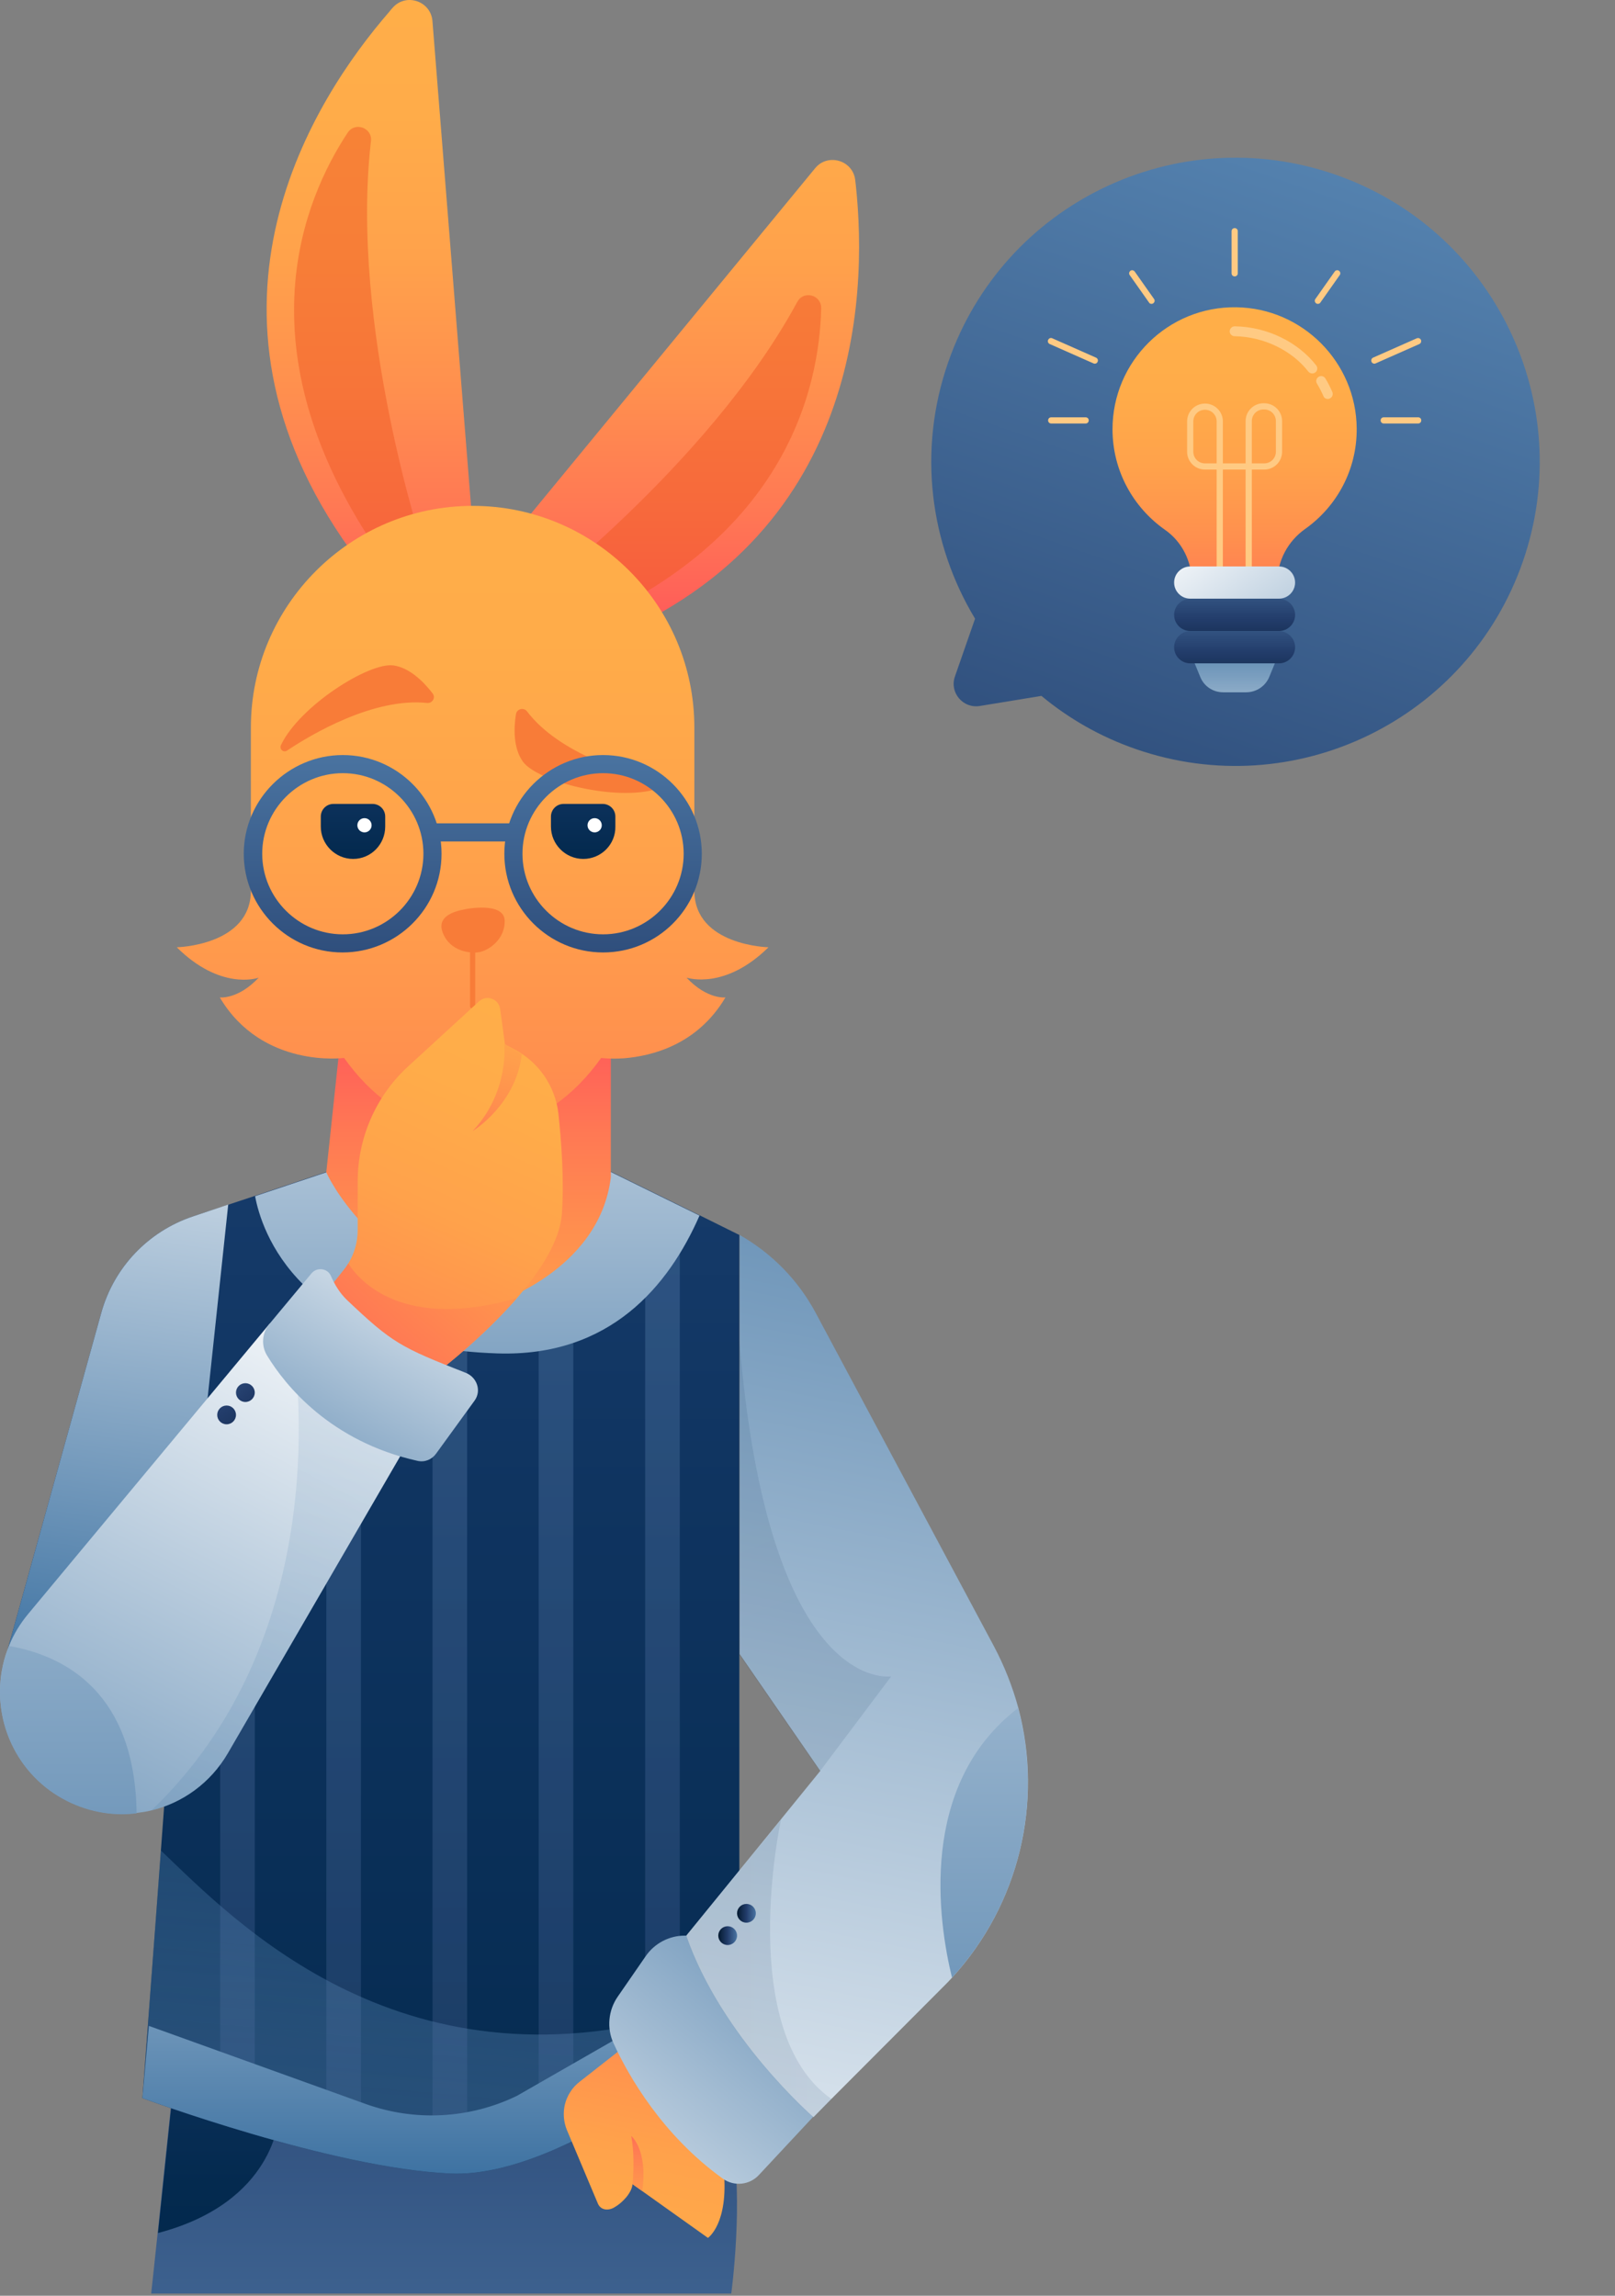 <svg width="531" height="755" viewBox="0 0 531 755" fill="none" xmlns="http://www.w3.org/2000/svg">
<rect x="0" y="0" width="531" height="755" fill="#808080" stroke="none"/>
<path d="M240.432 754.277H49.711L51.84 734.375L56.629 688.823L64.824 688.291L215.847 677.541C215.847 677.541 236.282 682.118 240.432 702.552C244.69 722.987 240.432 754.277 240.432 754.277Z" fill="url(#paint0_linear_3610_50791)"/>
<path d="M91.644 696.379C91.644 696.379 90.473 724.264 51.945 734.374L56.735 688.823L64.93 688.291L91.644 696.379Z" fill="url(#paint1_linear_3610_50791)"/>
<path d="M243.09 406.146V667.324C243.09 667.324 240.961 669.133 237.342 672.113C222.123 684.459 179.658 716.175 148.155 714.791C108.989 713.089 46.834 689.993 46.834 689.993L48.962 661.47L51.304 630.18L53.965 594.101L0.75 548.868L33.317 431.689C37.468 416.789 48.75 404.976 63.331 400.08L83.871 393.268L107.392 385.393L197.751 383.796L229.999 399.654L243.09 406.146Z" fill="url(#paint2_linear_3610_50791)"/>
<g opacity="0.7">
<path opacity="0.7" d="M83.775 545.037H72.387V685.204H83.775V545.037Z" fill="url(#paint3_linear_3610_50791)"/>
<path opacity="0.7" d="M118.681 400.293H107.293V693.186H118.681V400.293Z" fill="url(#paint4_linear_3610_50791)"/>
<path opacity="0.7" d="M153.595 400.293H142.207V702.552H153.595V400.293Z" fill="url(#paint5_linear_3610_50791)"/>
<path opacity="0.7" d="M188.497 400.293H177.109V693.186H188.497V400.293Z" fill="url(#paint6_linear_3610_50791)"/>
<path opacity="0.7" d="M223.513 400.293H212.125V693.186H223.513V400.293Z" fill="url(#paint7_linear_3610_50791)"/>
</g>
<path d="M237.345 672.114C222.125 684.459 179.66 716.175 148.157 714.792C108.991 713.089 46.836 689.994 46.836 689.994L48.965 661.471L52.902 608.575C77.062 631.564 133.044 691.058 229.894 660.619L237.345 672.114Z" fill="url(#paint8_linear_3610_50791)"/>
<path d="M243.092 647.315V667.324C243.092 667.324 187.216 716.494 148.157 714.791C108.991 713.089 46.836 689.993 46.836 689.993L48.965 666.26L120.166 691.909C136.449 697.763 154.436 696.805 169.975 689.248L243.092 647.315Z" fill="url(#paint9_linear_3610_50791)"/>
<path d="M229.999 399.761C219.888 422.856 200.624 446.27 163.587 445.099C97.92 442.971 85.893 404.443 83.871 393.375L107.392 385.499L197.751 383.903L229.999 399.761Z" fill="url(#paint10_linear_3610_50791)"/>
<path d="M53.965 594.1L75.038 396.142L63.331 400.08C48.75 404.975 37.468 416.789 33.317 431.689L0.75 548.868L53.965 594.1Z" fill="url(#paint11_linear_3610_50791)"/>
<path d="M203.815 674.242L190.512 684.672C188.17 686.481 186.467 689.142 185.722 692.122C185.084 694.889 185.297 697.763 186.361 700.424L196.578 724.689C197.536 726.925 200.09 727.137 202.113 725.86C204.56 724.477 207.753 721.177 207.966 718.304L232.764 735.971C232.764 735.971 239.576 731.395 237.979 713.94L203.815 674.242Z" fill="url(#paint12_linear_3610_50791)"/>
<path d="M200.833 338.138V387.202C197.001 418.492 161.347 429.029 161.347 429.029C120.798 415.299 107.601 386.457 107.281 385.499L111.538 345.482L200.833 338.138Z" fill="url(#paint13_linear_3610_50791)"/>
<path d="M190.717 213.509L151.977 196.48L153.679 194.352L267.985 55.355C272.135 50.246 280.437 52.694 281.182 59.187C281.288 59.825 281.288 60.357 281.395 60.996C285.333 98.033 282.991 180.942 190.717 213.509Z" fill="url(#paint14_linear_3610_50791)"/>
<path opacity="0.5" d="M171.023 199.673C171.023 199.673 232.859 153.376 262.127 99.31C264.256 95.372 270.109 96.969 270.003 101.439C269.364 127.727 258.296 179.132 185.391 207.868L171.023 199.673Z" fill="#F15A24"/>
<path d="M115.154 180.835L156.661 189.03L156.448 186.263L142.187 6.93C141.655 0.331 133.46 -2.436 129.096 2.566C128.67 2.992 128.351 3.418 127.925 3.95C103.553 32.047 58.214 101.333 115.154 180.835Z" fill="url(#paint15_linear_3610_50791)"/>
<path opacity="0.5" d="M139.313 180.729C139.313 180.729 114.941 107.399 121.965 46.415C122.497 42.051 116.75 39.923 114.302 43.648C99.828 65.572 79.5 114.104 122.923 179.345L139.313 180.729Z" fill="#F15A24"/>
<path d="M225.639 636.566H225.107C219.998 636.566 215.209 639.12 212.335 643.271L203.076 656.681C199.99 661.151 199.457 667.005 201.692 671.9C206.695 682.863 217.87 702.233 237.666 716.494C241.391 719.155 246.499 718.623 249.586 715.217L267.359 696.166L225.639 636.566Z" fill="url(#paint16_linear_3610_50791)"/>
<path d="M238.515 328.027C229.256 343.672 214.249 347.291 205.203 348.036C200.626 348.355 197.646 347.93 197.646 347.93C178.808 374.43 155.394 371.983 155.394 371.983C155.394 371.983 131.979 374.43 113.141 347.93C113.141 347.93 86.215 351.548 72.272 328.027C72.272 328.027 78.232 328.772 85.044 321.535C84.512 321.748 72.379 325.686 58.117 311.531C58.117 311.531 82.49 310.999 82.49 292.906V239.265C82.49 219.15 90.685 200.951 103.882 187.753C117.079 174.556 135.278 166.361 155.394 166.361C195.624 166.361 228.298 199.035 228.298 239.265V292.906C228.298 310.999 252.67 311.531 252.67 311.531C238.409 325.579 226.276 321.642 225.743 321.535C232.555 328.772 238.515 328.027 238.515 328.027Z" fill="url(#paint17_linear_3610_50791)"/>
<path d="M155.394 331.752C154.969 331.752 154.543 331.433 154.543 330.901V308.87C154.543 308.444 154.862 308.019 155.394 308.019C155.82 308.019 156.246 308.338 156.246 308.87V331.007C156.246 331.433 155.927 331.752 155.394 331.752Z" fill="#F87C38"/>
<path d="M216.169 256.72C206.803 254.591 183.921 247.992 173.278 233.944C172.213 232.56 169.978 233.092 169.659 234.795C168.914 239.265 168.701 245.97 171.894 250.44C176.577 257.039 202.652 263.744 216.275 259.38C217.659 259.061 217.552 257.039 216.169 256.72Z" fill="#F87C38"/>
<path d="M116.116 282.475C110.262 282.475 105.473 277.686 105.473 271.833V268.533C105.473 266.298 107.282 264.382 109.623 264.382H122.501C124.736 264.382 126.652 266.192 126.652 268.533V271.833C126.652 277.686 121.969 282.475 116.116 282.475Z" fill="url(#paint18_linear_3610_50791)"/>
<path d="M119.838 273.748C121.131 273.748 122.179 272.7 122.179 271.407C122.179 270.114 121.131 269.065 119.838 269.065C118.544 269.065 117.496 270.114 117.496 271.407C117.496 272.7 118.544 273.748 119.838 273.748Z" fill="white"/>
<path d="M191.791 282.475C185.938 282.475 181.148 277.686 181.148 271.833V268.533C181.148 266.298 182.958 264.382 185.299 264.382H198.177C200.412 264.382 202.328 266.192 202.328 268.533V271.833C202.434 277.686 197.645 282.475 191.791 282.475Z" fill="url(#paint19_linear_3610_50791)"/>
<path d="M195.513 273.748C196.806 273.748 197.855 272.7 197.855 271.407C197.855 270.114 196.806 269.065 195.513 269.065C194.22 269.065 193.172 270.114 193.172 271.407C193.172 272.7 194.22 273.748 195.513 273.748Z" fill="white"/>
<path d="M145.177 280.773C145.177 262.893 130.596 248.312 112.716 248.312C94.836 248.312 80.148 262.893 80.148 280.773C80.148 298.653 94.729 313.234 112.609 313.234C130.49 313.234 145.177 298.759 145.177 280.773ZM139.217 280.773C139.217 295.354 127.297 307.274 112.716 307.274C98.135 307.274 86.215 295.354 86.215 280.773C86.215 266.192 98.135 254.272 112.716 254.272C127.297 254.272 139.217 266.192 139.217 280.773ZM230.746 280.773C230.746 262.893 216.165 248.312 198.285 248.312C180.405 248.312 165.824 262.893 165.824 280.773C165.824 298.653 180.405 313.234 198.285 313.234C216.165 313.234 230.746 298.759 230.746 280.773ZM224.786 280.773C224.786 295.354 212.866 307.274 198.285 307.274C183.704 307.274 171.784 295.354 171.784 280.773C171.784 266.192 183.704 254.272 198.285 254.272C212.866 254.272 224.786 266.192 224.786 280.773ZM169.656 270.768H141.345V276.728H169.656V270.768Z" fill="url(#paint20_linear_3610_50791)"/>
<path d="M153.16 298.972C152.841 299.185 143.156 300.036 145.498 306.529C147.839 313.021 154.863 313.659 157.631 313.127C160.398 312.595 166.145 309.189 165.932 302.591C165.506 296.524 153.16 298.972 153.16 298.972Z" fill="#F87C38"/>
<path d="M94.406 246.822C102.388 241.5 122.823 229.367 140.383 231.177C142.193 231.389 143.363 229.367 142.193 227.984C139.425 224.365 134.743 219.576 129.315 218.831C121.332 217.766 98.557 232.134 92.384 245.012C91.745 246.396 93.235 247.673 94.406 246.822Z" fill="#F87C38"/>
<path d="M184.763 398.909C184.231 407.955 177.632 418.066 169.969 426.9C158.688 439.884 145.171 450.208 145.171 450.208C115.584 444.993 109.305 422.323 109.305 422.323L113.03 417.64C113.562 417.002 114.094 416.257 114.52 415.512C116.542 412.213 117.606 408.381 117.606 404.55V388.479C117.606 374.111 123.673 360.275 134.316 350.59L157.517 329.304C159.965 327.069 163.903 328.453 164.435 331.752L166.032 343.459L169.012 345.056C177.1 349.206 182.528 357.189 183.592 366.129C184.55 375.175 185.508 387.415 184.763 398.909Z" fill="url(#paint21_linear_3610_50791)"/>
<path d="M133.467 475.645L74.931 576.54C69.184 586.438 59.925 592.93 49.814 595.378C48.217 595.804 46.621 596.016 44.918 596.229C43.322 596.442 41.725 596.548 40.129 596.548C31.934 596.548 23.632 593.994 16.395 588.779C1.176 577.604 -3.827 557.702 2.985 541.205C4.475 537.48 6.604 533.968 9.264 530.775L88.661 435.308L96.323 442.226L133.467 475.645Z" fill="url(#paint22_linear_3610_50791)"/>
<path opacity="0.4" d="M133.47 475.645L74.934 576.54C69.187 586.438 59.927 592.93 49.816 595.378C107.82 539.715 98.561 457.126 96.326 442.119L133.47 475.645Z" fill="url(#paint23_linear_3610_50791)"/>
<path d="M165.821 343.353C165.821 343.353 167.524 359.105 155.391 371.983C155.391 371.983 169.652 363.362 171.568 346.652L165.821 343.353Z" fill="url(#paint24_linear_3610_50791)"/>
<path d="M169.969 426.9C158.688 439.885 145.171 450.208 145.171 450.208C115.584 444.993 109.305 422.324 109.305 422.324L113.03 417.641C113.562 417.002 114.094 416.257 114.52 415.512C118.245 421.472 132.719 437.65 169.969 426.9Z" fill="url(#paint25_linear_3610_50791)"/>
<path d="M102.385 418.811L88.655 435.308C86.101 438.288 85.781 442.651 87.91 445.951C93.764 455.529 108.557 474.048 137.293 480.434C139.635 480.966 141.976 480.008 143.36 478.092L156.025 460.638C158.366 457.445 156.876 452.975 153.151 451.485C131.653 443.077 128.885 441.587 114.092 427.538C111.537 425.091 109.941 422.217 108.77 419.556C107.706 417.108 104.194 416.576 102.385 418.811Z" fill="url(#paint26_linear_3610_50791)"/>
<path d="M313.019 650.402C312.168 651.359 311.21 652.317 310.252 653.275L273.427 690.206L267.467 696.273C267.467 696.273 237.241 670.091 225.641 636.566L256.824 598.251L269.702 582.393L243.201 543.972V406.146C253.844 412.213 262.465 421.046 268.212 431.796L326.749 541.312C330.261 547.91 332.921 554.722 334.837 561.746C343.032 592.717 335.156 626.242 313.019 650.402Z" fill="url(#paint27_linear_3610_50791)"/>
<path opacity="0.1" d="M273.427 690.313L267.467 696.379C267.467 696.379 237.241 670.198 225.641 636.672L256.824 598.358C256.718 598.251 241.711 668.282 273.427 690.313Z" fill="url(#paint28_linear_3610_50791)"/>
<path opacity="0.1" d="M269.595 582.5L293.009 551.316C293.009 551.316 252.672 558.021 243.094 440.842V544.185L269.595 582.5Z" fill="url(#paint29_linear_3610_50791)"/>
<path d="M207.969 718.304C207.969 718.304 208.927 709.789 207.543 702.446C207.543 702.446 213.077 706.916 211.162 720.539L207.969 718.304Z" fill="url(#paint30_linear_3610_50791)"/>
<path d="M313.014 650.402C308.544 632.096 301.732 587.076 334.725 561.746C343.027 592.717 335.151 626.242 313.014 650.402Z" fill="url(#paint31_linear_3610_50791)"/>
<path d="M44.918 596.335C43.322 596.548 41.725 596.655 40.129 596.655C31.934 596.655 23.632 594.1 16.395 588.885C1.176 577.71 -3.827 557.808 2.985 541.312C21.716 544.611 44.386 556.85 44.918 596.335Z" fill="url(#paint32_linear_3610_50791)"/>
<path d="M80.676 461.064C82.381 461.064 83.763 459.682 83.763 457.977C83.763 456.273 82.381 454.891 80.676 454.891C78.972 454.891 77.59 456.273 77.59 457.977C77.59 459.682 78.972 461.064 80.676 461.064Z" fill="url(#paint33_linear_3610_50791)"/>
<path d="M74.504 468.407C76.209 468.407 77.591 467.026 77.591 465.321C77.591 463.616 76.209 462.234 74.504 462.234C72.8 462.234 71.418 463.616 71.418 465.321C71.418 467.026 72.8 468.407 74.504 468.407Z" fill="url(#paint34_linear_3610_50791)"/>
<path d="M245.422 632.309C247.127 632.309 248.509 630.927 248.509 629.223C248.509 627.518 247.127 626.136 245.422 626.136C243.718 626.136 242.336 627.518 242.336 629.223C242.336 630.927 243.718 632.309 245.422 632.309Z" fill="url(#paint35_linear_3610_50791)"/>
<path d="M239.251 639.653C240.955 639.653 242.337 638.271 242.337 636.566C242.337 634.862 240.955 633.48 239.251 633.48C237.546 633.48 236.164 634.862 236.164 636.566C236.164 638.271 237.546 639.653 239.251 639.653Z" fill="url(#paint36_linear_3610_50791)"/>
<path d="M311.772 119.093C329.884 66.896 386.83 39.305 439.027 57.416C491.223 75.527 518.801 132.521 500.703 184.67C482.592 236.867 425.599 264.445 373.449 246.347C361.776 242.306 351.377 236.309 342.412 228.856L322.132 232.182C316.617 233.062 312.134 227.767 313.969 222.484L320.593 203.468C305.801 178.954 301.601 148.256 311.772 119.093Z" fill="url(#paint37_linear_3610_50791)"/>
<path d="M365.788 141.17C365.788 118.828 384.05 100.712 406.489 101.052C428.248 101.343 445.927 119.168 446.073 140.927C446.17 154.575 439.468 166.621 429.122 173.955C423.44 177.986 419.991 184.397 419.991 191.391V191.634H391.87V191.488C391.87 184.64 388.615 178.083 382.981 174.197C372.587 166.863 365.788 154.818 365.788 141.17Z" fill="url(#paint38_linear_3610_50791)"/>
<path d="M401.047 190.225C401.629 190.225 402.067 189.788 402.067 189.205V154.43H409.546V189.205C409.546 189.788 409.983 190.225 410.566 190.225C411.149 190.225 411.586 189.788 411.586 189.205V154.43H415.666C418.92 154.43 421.543 151.807 421.543 148.553V138.499C421.543 135.245 418.92 132.622 415.666 132.622H415.423C412.169 132.622 409.546 135.245 409.546 138.499V152.39H402.067V138.596C402.067 135.342 399.444 132.719 396.19 132.719C392.936 132.719 390.313 135.342 390.313 138.596V148.553C390.313 151.807 392.936 154.43 396.19 154.43H400.027V189.205C400.027 189.788 400.512 190.225 401.047 190.225ZM400.027 152.39H396.19C394.053 152.39 392.353 150.69 392.353 148.553V138.596C392.353 136.459 394.053 134.759 396.19 134.759C398.327 134.759 400.027 136.459 400.027 138.596V152.39ZM415.666 134.662C417.803 134.662 419.503 136.362 419.503 138.499V148.553C419.503 150.69 417.803 152.39 415.666 152.39H411.586V138.499C411.586 136.362 413.286 134.662 415.423 134.662H415.666Z" fill="#FFCA83"/>
<path d="M436.559 131.213C436.753 131.213 436.996 131.165 437.19 131.068C438.016 130.728 438.405 129.756 438.065 128.931C437.433 127.425 436.656 125.919 435.782 124.462C435.296 123.685 434.325 123.442 433.548 123.928C432.77 124.414 432.528 125.385 433.013 126.162C433.79 127.474 434.519 128.833 435.102 130.193C435.345 130.873 435.927 131.213 436.559 131.213Z" fill="#FFCA83"/>
<path d="M431.459 122.811C431.799 122.811 432.139 122.714 432.479 122.471C433.207 121.937 433.305 120.917 432.77 120.188C426.748 112.417 416.5 107.463 406.009 107.317C406.009 107.317 406.009 107.317 405.96 107.317C405.086 107.317 404.357 108.046 404.309 108.92C404.309 109.843 405.037 110.571 405.911 110.571C415.431 110.717 424.708 115.185 430.148 122.179C430.488 122.617 430.973 122.811 431.459 122.811Z" fill="#FFCA83"/>
<path d="M402.167 227.672H409.743C413.046 227.672 416.057 225.681 417.32 222.621L421.352 212.859H390.607L394.638 222.621C395.853 225.681 398.815 227.672 402.167 227.672Z" fill="url(#paint39_linear_3610_50791)"/>
<path d="M391.336 196.879H420.526C423.44 196.879 425.82 194.499 425.82 191.585C425.82 188.671 423.44 186.291 420.526 186.291H391.336C388.422 186.291 386.042 188.671 386.042 191.585C386.042 194.499 388.422 196.879 391.336 196.879Z" fill="url(#paint40_linear_3610_50791)"/>
<path d="M391.336 207.516H420.526C423.44 207.516 425.82 205.136 425.82 202.222C425.82 199.308 423.44 196.928 420.526 196.928H391.336C388.422 196.928 386.042 199.308 386.042 202.222C386.042 205.136 388.422 207.516 391.336 207.516Z" fill="url(#paint41_linear_3610_50791)"/>
<path d="M391.336 218.153H420.526C423.44 218.153 425.82 215.773 425.82 212.859C425.82 209.944 423.44 207.565 420.526 207.565H391.336C388.422 207.565 386.042 209.944 386.042 212.859C386.042 215.773 388.422 218.153 391.336 218.153Z" fill="url(#paint42_linear_3610_50791)"/>
<path d="M405.953 90.901C406.536 90.901 406.973 90.464 406.973 89.881V76.038C406.973 75.456 406.536 75.019 405.953 75.019C405.37 75.019 404.933 75.456 404.933 76.038V89.881C404.933 90.464 405.37 90.901 405.953 90.901Z" fill="#FFCA83"/>
<path d="M433.307 99.934C433.647 99.934 433.939 99.789 434.133 99.497L440.496 90.463C440.836 90.026 440.69 89.346 440.253 89.055C439.816 88.715 439.136 88.861 438.844 89.298L432.482 98.332C432.142 98.769 432.288 99.449 432.725 99.74C432.87 99.886 433.113 99.934 433.307 99.934Z" fill="#FFCA83"/>
<path d="M451.9 119.605C452.046 119.605 452.192 119.557 452.289 119.508L466.666 113.145C467.2 112.902 467.394 112.32 467.2 111.785C466.957 111.251 466.374 111.057 465.84 111.251L451.463 117.614C450.929 117.857 450.735 118.439 450.929 118.974C451.123 119.411 451.512 119.605 451.9 119.605Z" fill="#FFCA83"/>
<path d="M454.964 139.276H466.281C466.864 139.276 467.301 138.839 467.301 138.256C467.301 137.673 466.864 137.236 466.281 137.236H454.964C454.381 137.236 453.944 137.673 453.944 138.256C453.944 138.839 454.381 139.276 454.964 139.276Z" fill="#FFCA83"/>
<path d="M378.619 99.934C378.814 99.934 379.008 99.886 379.202 99.74C379.639 99.4 379.785 98.769 379.445 98.332L373.082 89.298C372.742 88.861 372.111 88.715 371.674 89.055C371.237 89.395 371.091 90.026 371.431 90.463L377.794 99.497C377.939 99.789 378.279 99.934 378.619 99.934Z" fill="#FFCA83"/>
<path d="M359.967 119.605C360.356 119.605 360.744 119.362 360.89 118.974C361.133 118.44 360.89 117.857 360.356 117.614L345.979 111.251C345.445 111.008 344.862 111.251 344.619 111.786C344.376 112.32 344.619 112.903 345.153 113.146L359.53 119.508C359.724 119.605 359.821 119.605 359.967 119.605Z" fill="#FFCA83"/>
<path d="M345.632 139.276H356.949C357.532 139.276 357.969 138.839 357.969 138.256C357.969 137.673 357.532 137.236 356.949 137.236H345.632C345.049 137.236 344.612 137.673 344.612 138.256C344.612 138.839 345.049 139.276 345.632 139.276Z" fill="#FFCA83"/>
<defs>
<linearGradient id="paint0_linear_3610_50791" x1="146.039" y1="607.65" x2="146.039" y2="919.047" gradientUnits="userSpaceOnUse">
<stop stop-color="#223C6A"/>
<stop offset="1" stop-color="#5A8AB7"/>
</linearGradient>
<linearGradient id="paint1_linear_3610_50791" x1="71.725" y1="774.694" x2="71.725" y2="600.086" gradientUnits="userSpaceOnUse">
<stop stop-color="#002649"/>
<stop offset="0.321" stop-color="#042A4F"/>
<stop offset="0.748" stop-color="#0F3460"/>
<stop offset="1" stop-color="#183D6D"/>
</linearGradient>
<linearGradient id="paint2_linear_3610_50791" x1="121.894" y1="911.093" x2="121.894" y2="348.485" gradientUnits="userSpaceOnUse">
<stop stop-color="#002649"/>
<stop offset="0.321" stop-color="#042A4F"/>
<stop offset="0.748" stop-color="#0F3460"/>
<stop offset="1" stop-color="#183D6D"/>
</linearGradient>
<linearGradient id="paint3_linear_3610_50791" x1="78.081" y1="841.711" x2="78.081" y2="172.534" gradientUnits="userSpaceOnUse">
<stop stop-color="#223C6A"/>
<stop offset="1" stop-color="#5A8AB7"/>
</linearGradient>
<linearGradient id="paint4_linear_3610_50791" x1="113.009" y1="841.711" x2="113.009" y2="172.534" gradientUnits="userSpaceOnUse">
<stop stop-color="#223C6A"/>
<stop offset="1" stop-color="#5A8AB7"/>
</linearGradient>
<linearGradient id="paint5_linear_3610_50791" x1="147.944" y1="841.711" x2="147.944" y2="172.534" gradientUnits="userSpaceOnUse">
<stop stop-color="#223C6A"/>
<stop offset="1" stop-color="#5A8AB7"/>
</linearGradient>
<linearGradient id="paint6_linear_3610_50791" x1="182.868" y1="841.711" x2="182.868" y2="172.534" gradientUnits="userSpaceOnUse">
<stop stop-color="#223C6A"/>
<stop offset="1" stop-color="#5A8AB7"/>
</linearGradient>
<linearGradient id="paint7_linear_3610_50791" x1="217.799" y1="841.711" x2="217.799" y2="172.534" gradientUnits="userSpaceOnUse">
<stop stop-color="#223C6A"/>
<stop offset="1" stop-color="#5A8AB7"/>
</linearGradient>
<linearGradient id="paint8_linear_3610_50791" x1="117.77" y1="940.315" x2="146.777" y2="622.232" gradientUnits="userSpaceOnUse">
<stop stop-color="#223C6A"/>
<stop offset="1" stop-color="#5A8AB7" stop-opacity="0.3"/>
</linearGradient>
<linearGradient id="paint9_linear_3610_50791" x1="144.976" y1="721.348" x2="144.976" y2="512.6" gradientUnits="userSpaceOnUse">
<stop stop-color="#386E9F"/>
<stop offset="1" stop-color="white"/>
</linearGradient>
<linearGradient id="paint10_linear_3610_50791" x1="156.868" y1="566.479" x2="156.868" y2="245.132" gradientUnits="userSpaceOnUse">
<stop stop-color="#386E9F"/>
<stop offset="1" stop-color="white"/>
</linearGradient>
<linearGradient id="paint11_linear_3610_50791" x1="28.889" y1="561.051" x2="65.566" y2="310.319" gradientUnits="userSpaceOnUse">
<stop stop-color="#386E9F"/>
<stop offset="1" stop-color="white"/>
</linearGradient>
<linearGradient id="paint12_linear_3610_50791" x1="237.635" y1="580.65" x2="196.291" y2="785.37" gradientUnits="userSpaceOnUse">
<stop stop-color="#FF2A64"/>
<stop offset="0.031" stop-color="#FF3462"/>
<stop offset="0.169" stop-color="#FF595A"/>
<stop offset="0.313" stop-color="#FF7854"/>
<stop offset="0.463" stop-color="#FF904E"/>
<stop offset="0.62" stop-color="#FFA24B"/>
<stop offset="0.791" stop-color="#FFAC49"/>
<stop offset="1" stop-color="#FFAF48"/>
</linearGradient>
<linearGradient id="paint13_linear_3610_50791" x1="154.043" y1="299.158" x2="154.043" y2="531.253" gradientUnits="userSpaceOnUse">
<stop stop-color="#FF2A64"/>
<stop offset="0.031" stop-color="#FF3462"/>
<stop offset="0.169" stop-color="#FF595A"/>
<stop offset="0.313" stop-color="#FF7854"/>
<stop offset="0.463" stop-color="#FF904E"/>
<stop offset="0.62" stop-color="#FFA24B"/>
<stop offset="0.791" stop-color="#FFAC49"/>
<stop offset="1" stop-color="#FFAF48"/>
</linearGradient>
<linearGradient id="paint14_linear_3610_50791" x1="217.243" y1="253.557" x2="217.243" y2="-19.762" gradientUnits="userSpaceOnUse">
<stop stop-color="#FF2A64"/>
<stop offset="0.031" stop-color="#FF3462"/>
<stop offset="0.169" stop-color="#FF595A"/>
<stop offset="0.313" stop-color="#FF7854"/>
<stop offset="0.463" stop-color="#FF904E"/>
<stop offset="0.62" stop-color="#FFA24B"/>
<stop offset="0.791" stop-color="#FFAC49"/>
<stop offset="1" stop-color="#FFAF48"/>
</linearGradient>
<linearGradient id="paint15_linear_3610_50791" x1="122.169" y1="253.557" x2="122.169" y2="-19.762" gradientUnits="userSpaceOnUse">
<stop stop-color="#FF2A64"/>
<stop offset="0.031" stop-color="#FF3462"/>
<stop offset="0.169" stop-color="#FF595A"/>
<stop offset="0.313" stop-color="#FF7854"/>
<stop offset="0.463" stop-color="#FF904E"/>
<stop offset="0.62" stop-color="#FFA24B"/>
<stop offset="0.791" stop-color="#FFAC49"/>
<stop offset="1" stop-color="#FFAF48"/>
</linearGradient>
<linearGradient id="paint16_linear_3610_50791" x1="301.796" y1="595.143" x2="164.76" y2="760.186" gradientUnits="userSpaceOnUse">
<stop stop-color="#386E9F"/>
<stop offset="1" stop-color="white"/>
</linearGradient>
<linearGradient id="paint17_linear_3610_50791" x1="155.448" y1="543.813" x2="155.448" y2="121.772" gradientUnits="userSpaceOnUse">
<stop stop-color="#FF2A64"/>
<stop offset="0.031" stop-color="#FF3462"/>
<stop offset="0.169" stop-color="#FF595A"/>
<stop offset="0.313" stop-color="#FF7854"/>
<stop offset="0.463" stop-color="#FF904E"/>
<stop offset="0.62" stop-color="#FFA24B"/>
<stop offset="0.791" stop-color="#FFAC49"/>
<stop offset="1" stop-color="#FFAF48"/>
</linearGradient>
<linearGradient id="paint18_linear_3610_50791" x1="116.079" y1="297.069" x2="116.079" y2="244.469" gradientUnits="userSpaceOnUse">
<stop stop-color="#002649"/>
<stop offset="0.321" stop-color="#042A4F"/>
<stop offset="0.748" stop-color="#0F3460"/>
<stop offset="1" stop-color="#183D6D"/>
</linearGradient>
<linearGradient id="paint19_linear_3610_50791" x1="191.838" y1="297.069" x2="191.838" y2="244.469" gradientUnits="userSpaceOnUse">
<stop stop-color="#002649"/>
<stop offset="0.321" stop-color="#042A4F"/>
<stop offset="0.748" stop-color="#0F3460"/>
<stop offset="1" stop-color="#183D6D"/>
</linearGradient>
<linearGradient id="paint20_linear_3610_50791" x1="155.446" y1="346.061" x2="155.446" y2="207.773" gradientUnits="userSpaceOnUse">
<stop stop-color="#223C6A"/>
<stop offset="1" stop-color="#5A8AB7"/>
</linearGradient>
<linearGradient id="paint21_linear_3610_50791" x1="86.427" y1="535.41" x2="183.822" y2="316.605" gradientUnits="userSpaceOnUse">
<stop stop-color="#FF2A64"/>
<stop offset="0.031" stop-color="#FF3462"/>
<stop offset="0.169" stop-color="#FF595A"/>
<stop offset="0.313" stop-color="#FF7854"/>
<stop offset="0.463" stop-color="#FF904E"/>
<stop offset="0.62" stop-color="#FFA24B"/>
<stop offset="0.791" stop-color="#FFAC49"/>
<stop offset="1" stop-color="#FFAF48"/>
</linearGradient>
<linearGradient id="paint22_linear_3610_50791" x1="-32.063" y1="701.997" x2="114.642" y2="418.589" gradientUnits="userSpaceOnUse">
<stop stop-color="#386E9F"/>
<stop offset="1" stop-color="white"/>
</linearGradient>
<linearGradient id="paint23_linear_3610_50791" x1="59.789" y1="702.153" x2="131.808" y2="325.054" gradientUnits="userSpaceOnUse">
<stop stop-color="#386E9F"/>
<stop offset="1" stop-color="white"/>
</linearGradient>
<linearGradient id="paint24_linear_3610_50791" x1="148.908" y1="415.915" x2="179.166" y2="300.134" gradientUnits="userSpaceOnUse">
<stop stop-color="#FF2A64"/>
<stop offset="0.031" stop-color="#FF3462"/>
<stop offset="0.169" stop-color="#FF595A"/>
<stop offset="0.313" stop-color="#FF7854"/>
<stop offset="0.463" stop-color="#FF904E"/>
<stop offset="0.62" stop-color="#FFA24B"/>
<stop offset="0.791" stop-color="#FFAC49"/>
<stop offset="1" stop-color="#FFAF48"/>
</linearGradient>
<linearGradient id="paint25_linear_3610_50791" x1="82.452" y1="492.391" x2="220.488" y2="327.681" gradientUnits="userSpaceOnUse">
<stop stop-color="#FF2A64"/>
<stop offset="0.031" stop-color="#FF3462"/>
<stop offset="0.169" stop-color="#FF595A"/>
<stop offset="0.313" stop-color="#FF7854"/>
<stop offset="0.463" stop-color="#FF904E"/>
<stop offset="0.62" stop-color="#FFA24B"/>
<stop offset="0.791" stop-color="#FFAC49"/>
<stop offset="1" stop-color="#FFAF48"/>
</linearGradient>
<linearGradient id="paint26_linear_3610_50791" x1="75.543" y1="531.123" x2="153.563" y2="392.42" gradientUnits="userSpaceOnUse">
<stop stop-color="#386E9F"/>
<stop offset="1" stop-color="white"/>
</linearGradient>
<linearGradient id="paint27_linear_3610_50791" x1="336.977" y1="269.385" x2="230.449" y2="800.524" gradientUnits="userSpaceOnUse">
<stop stop-color="#386E9F"/>
<stop offset="1" stop-color="white"/>
</linearGradient>
<linearGradient id="paint28_linear_3610_50791" x1="225.618" y1="647.318" x2="273.403" y2="647.318" gradientUnits="userSpaceOnUse">
<stop stop-color="#002649"/>
<stop offset="0.321" stop-color="#042A4F"/>
<stop offset="0.748" stop-color="#0F3460"/>
<stop offset="1" stop-color="#183D6D"/>
</linearGradient>
<linearGradient id="paint29_linear_3610_50791" x1="289.593" y1="601.577" x2="205.571" y2="391.522" gradientUnits="userSpaceOnUse">
<stop stop-color="#002649"/>
<stop offset="0.321" stop-color="#042A4F"/>
<stop offset="0.748" stop-color="#0F3460"/>
<stop offset="1" stop-color="#183D6D"/>
</linearGradient>
<linearGradient id="paint30_linear_3610_50791" x1="209.196" y1="682.323" x2="210.196" y2="755.342" gradientUnits="userSpaceOnUse">
<stop stop-color="#FF2A64"/>
<stop offset="0.031" stop-color="#FF3462"/>
<stop offset="0.169" stop-color="#FF595A"/>
<stop offset="0.313" stop-color="#FF7854"/>
<stop offset="0.463" stop-color="#FF904E"/>
<stop offset="0.62" stop-color="#FFA24B"/>
<stop offset="0.791" stop-color="#FFAC49"/>
<stop offset="1" stop-color="#FFAF48"/>
</linearGradient>
<linearGradient id="paint31_linear_3610_50791" x1="323.628" y1="799.7" x2="323.628" y2="288.5" gradientUnits="userSpaceOnUse">
<stop stop-color="#386E9F"/>
<stop offset="1" stop-color="white"/>
</linearGradient>
<linearGradient id="paint32_linear_3610_50791" x1="22.454" y1="751.18" x2="22.454" y2="239.979" gradientUnits="userSpaceOnUse">
<stop stop-color="#386E9F"/>
<stop offset="1" stop-color="white"/>
</linearGradient>
<linearGradient id="paint33_linear_3610_50791" x1="98.835" y1="481.617" x2="63.492" y2="435.604" gradientUnits="userSpaceOnUse">
<stop stop-color="#03192E"/>
<stop offset="0.5" stop-color="#223C6A"/>
<stop offset="1" stop-color="#4A74A2"/>
</linearGradient>
<linearGradient id="paint34_linear_3610_50791" x1="91.411" y1="487.32" x2="56.068" y2="441.308" gradientUnits="userSpaceOnUse">
<stop stop-color="#03192E"/>
<stop offset="0.5" stop-color="#223C6A"/>
<stop offset="1" stop-color="#4A74A2"/>
</linearGradient>
<linearGradient id="paint35_linear_3610_50791" x1="242.303" y1="629.275" x2="248.5" y2="629.275" gradientUnits="userSpaceOnUse">
<stop stop-color="#03192E"/>
<stop offset="0.5" stop-color="#223C6A"/>
<stop offset="1" stop-color="#4A74A2"/>
</linearGradient>
<linearGradient id="paint36_linear_3610_50791" x1="236.108" y1="636.579" x2="242.305" y2="636.579" gradientUnits="userSpaceOnUse">
<stop stop-color="#03192E"/>
<stop offset="0.5" stop-color="#223C6A"/>
<stop offset="1" stop-color="#4A74A2"/>
</linearGradient>
<linearGradient id="paint37_linear_3610_50791" x1="341.903" y1="337.225" x2="451.223" y2="22.301" gradientUnits="userSpaceOnUse">
<stop stop-color="#223C6A"/>
<stop offset="1" stop-color="#5A8AB7"/>
</linearGradient>
<linearGradient id="paint38_linear_3610_50791" x1="405.936" y1="245.101" x2="405.936" y2="97.163" gradientUnits="userSpaceOnUse">
<stop stop-color="#FF2A64"/>
<stop offset="0.031" stop-color="#FF3462"/>
<stop offset="0.169" stop-color="#FF595A"/>
<stop offset="0.313" stop-color="#FF7854"/>
<stop offset="0.463" stop-color="#FF904E"/>
<stop offset="0.62" stop-color="#FFA24B"/>
<stop offset="0.791" stop-color="#FFAC49"/>
<stop offset="1" stop-color="#FFAF48"/>
</linearGradient>
<linearGradient id="paint39_linear_3610_50791" x1="405.936" y1="202.912" x2="405.936" y2="261.521" gradientUnits="userSpaceOnUse">
<stop stop-color="#386E9F"/>
<stop offset="1" stop-color="white"/>
</linearGradient>
<linearGradient id="paint40_linear_3610_50791" x1="464.922" y1="274.246" x2="391.028" y2="170.692" gradientUnits="userSpaceOnUse">
<stop stop-color="#386E9F"/>
<stop offset="1" stop-color="white"/>
</linearGradient>
<linearGradient id="paint41_linear_3610_50791" x1="405.937" y1="222.043" x2="405.937" y2="185.731" gradientUnits="userSpaceOnUse">
<stop stop-color="#03192E"/>
<stop offset="0.5" stop-color="#223C6A"/>
<stop offset="1" stop-color="#4A74A2"/>
</linearGradient>
<linearGradient id="paint42_linear_3610_50791" x1="405.937" y1="232.828" x2="405.937" y2="196.516" gradientUnits="userSpaceOnUse">
<stop stop-color="#03192E"/>
<stop offset="0.5" stop-color="#223C6A"/>
<stop offset="1" stop-color="#4A74A2"/>
</linearGradient>
</defs>
</svg>
